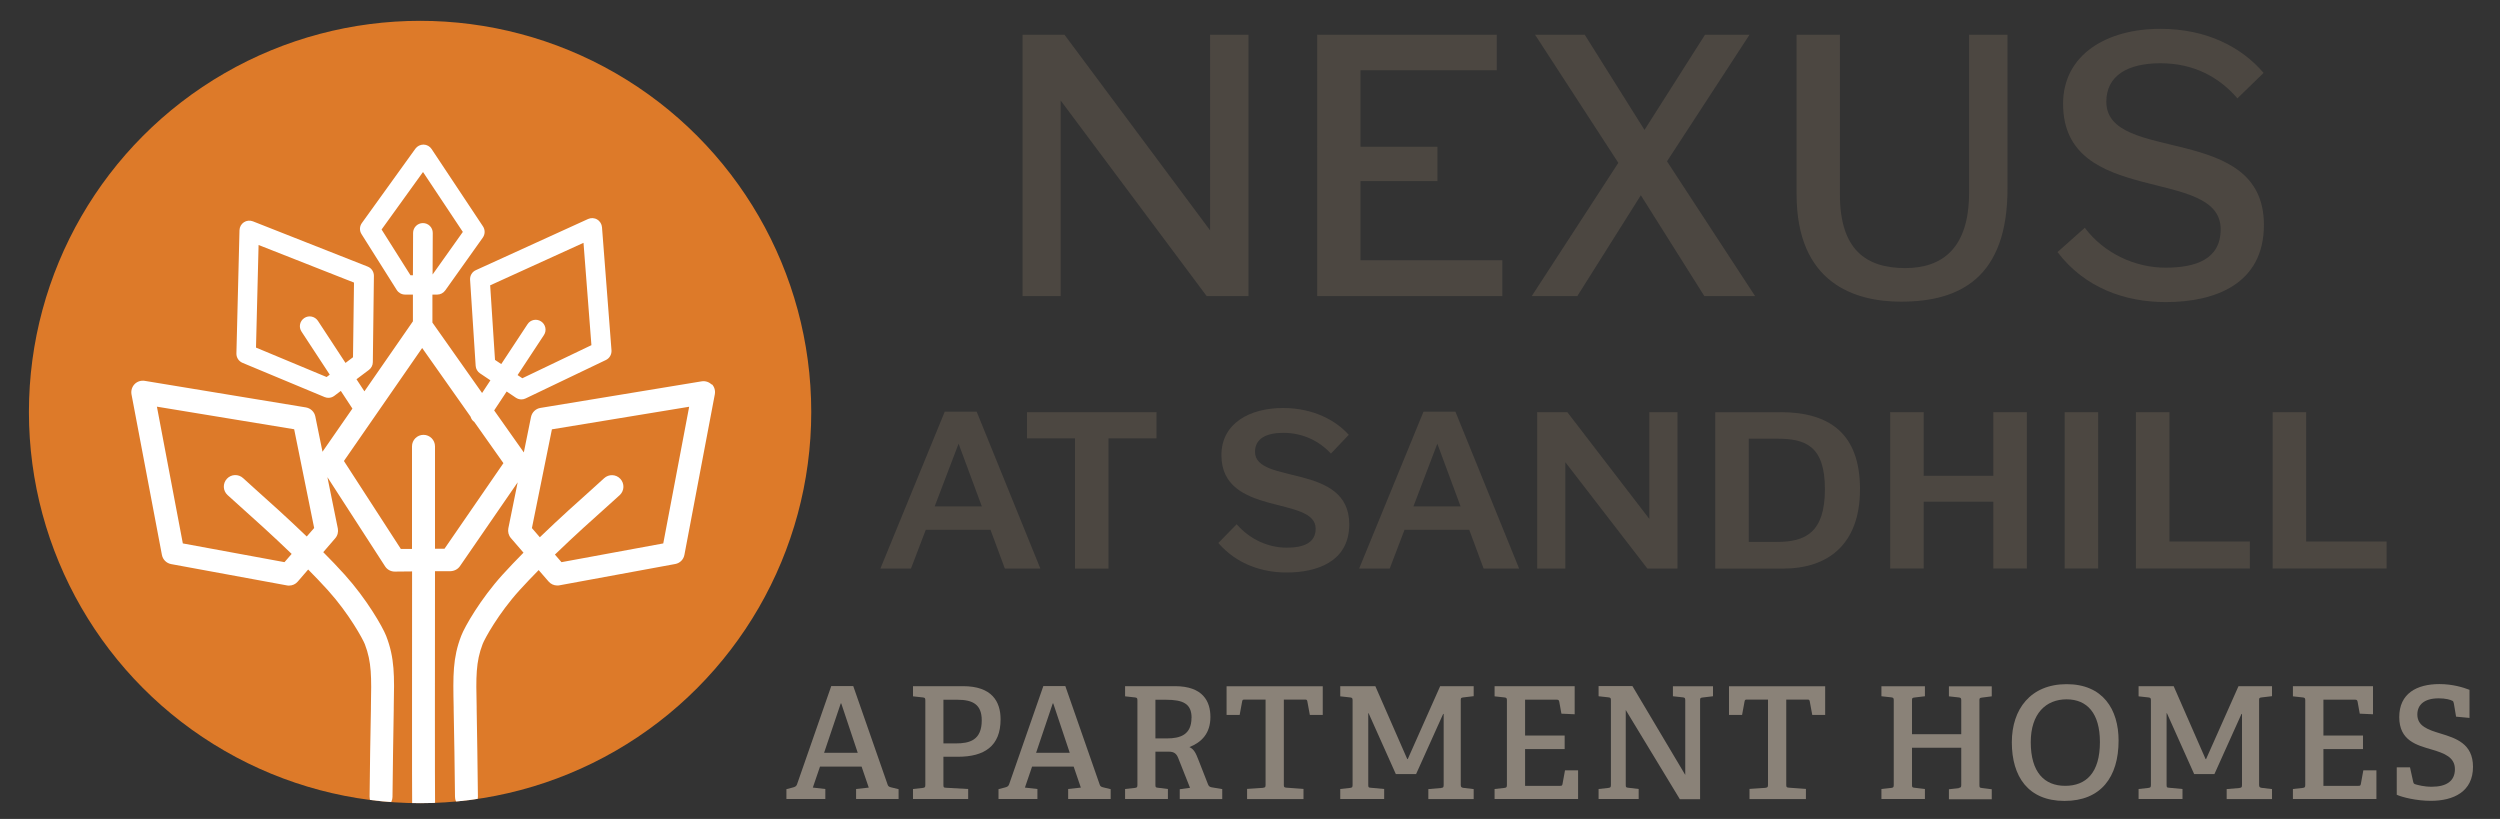 <?xml version="1.0" encoding="UTF-8"?>
<svg id="logos" xmlns="http://www.w3.org/2000/svg" xmlns:xlink="http://www.w3.org/1999/xlink" viewBox="0 0 300 98.27">
  <rect x="0" y="0" width="300" height="98.27" fill="#333333" stroke="none"/>
  <defs>
    <style>
      .cls-1 {
        fill: #dd7a29;
      }

      .cls-2 {
        fill: #8a8278;
      }

      .cls-3 {
        fill: #fff;
      }

      .cls-4 {
        fill: #4c4741;
      }

      .cls-5 {
        clip-path: url(#clippath);
      }
    </style>
    <clipPath id="clippath">
      <circle class="cls-1" cx="50.41" cy="49.44" r="46.94"/>
    </clipPath>
  </defs>
  <g>
    <circle class="cls-1" cx="50.41" cy="49.44" r="46.94"/>
    <g class="cls-5">
      <path class="cls-3" d="M85.41,46.16c-.31-.32-.76-.47-1.21-.4l-19.35,3.19c-.56.09-1.01.52-1.13,1.09l-.86,4.25-3.56-5.04,1.5-2.27,1.11.75c.2.13.43.2.66.2.17,0,.35-.04.51-.12l9.63-4.61c.44-.21.7-.67.67-1.16l-1.14-14.77c-.03-.38-.24-.73-.58-.93-.33-.2-.74-.22-1.09-.06l-13.47,6.14c-.45.2-.72.66-.69,1.15l.67,10.33c.02.36.22.7.52.9l1.25.84-1,1.52-5.96-8.45v-3.36s.58,0,.58,0c.38,0,.74-.19.96-.5l4.51-6.34c.28-.4.29-.93.02-1.34l-6.17-9.29c-.21-.32-.57-.52-.96-.53-.39,0-.75.18-.98.49l-6.43,8.93c-.28.39-.3.91-.04,1.32l4.23,6.71c.22.34.59.55,1,.55h.94s0,3.21,0,3.21c0,0,0,0,0,0l-5.82,8.4-.95-1.45,1.49-1.12c.29-.22.47-.56.47-.93l.13-10.36c0-.49-.29-.93-.75-1.11l-13.77-5.43c-.36-.14-.76-.1-1.08.11-.32.21-.52.57-.53.95l-.37,14.8c-.01.49.28.93.73,1.12l9.86,4.11c.15.06.3.09.45.09.25,0,.5-.08.71-.24l.78-.59,1.39,2.12-3.59,5.18-.86-4.23c-.11-.56-.56-.99-1.13-1.09l-19.35-3.19c-.45-.07-.9.08-1.21.4-.31.32-.45.78-.37,1.22l3.65,19.27c.11.56.54.99,1.1,1.1l13.91,2.56c.08.02.17.02.25.02.4,0,.78-.17,1.04-.48l1.25-1.45c.82.83,1.62,1.66,2.36,2.48,2.56,2.84,4.2,5.87,4.44,6.48.83,2.15.8,3.95.73,7.54v.25c-.07,3.32-.12,6.85-.16,10.51,0,.76.6,1.38,1.36,1.39h.01c.75,0,1.37-.61,1.38-1.36.04-3.65.09-7.17.15-10.48v-.25c.08-3.82.12-5.93-.91-8.59-.44-1.12-2.34-4.42-4.96-7.33-.81-.9-1.69-1.82-2.59-2.72l1.44-1.67c.28-.32.39-.76.31-1.17l-1.25-6.16,6.92,10.7c.25.39.69.63,1.16.63h.01l2.07-.02c0,11.42-.02,25.32.01,28.22,0,.76.62,1.36,1.38,1.36h.01c.76,0,1.37-.63,1.36-1.39-.03-2.89-.02-16.8-.01-28.22h1.88c.45-.02.87-.24,1.12-.61l6.92-10.05-1.12,5.52c-.08.42.03.85.31,1.17l1.51,1.75c-.87.88-1.72,1.77-2.51,2.64-2.63,2.9-4.53,6.21-4.96,7.33-1.03,2.66-.99,4.77-.91,8.59v.25c.07,3.31.12,6.84.16,10.48,0,.76.62,1.36,1.38,1.36h.01c.76,0,1.37-.63,1.36-1.39-.04-3.66-.09-7.19-.15-10.51v-.25c-.08-3.59-.11-5.38.72-7.54.23-.6,1.87-3.64,4.44-6.47.72-.79,1.49-1.6,2.28-2.4l1.19,1.37c.26.31.65.48,1.04.48.08,0,.17,0,.25-.02l13.91-2.56c.56-.1,1-.54,1.1-1.1l3.65-19.27c.08-.44-.05-.9-.37-1.22ZM59.4,43.18l-.58-8.94,11.2-5.1.95,12.28-8.29,3.97-.57-.38,3.16-4.8c.36-.54.21-1.28-.34-1.64-.54-.36-1.28-.21-1.63.34l-3.15,4.78-.75-.5ZM49.25,33.02l-3.46-5.48,4.97-6.9,4.78,7.19-3.63,5.11.02-4.99c0-.65-.52-1.18-1.18-1.18h0c-.65,0-1.18.53-1.18,1.18l-.02,5.08h-.29ZM39.21,45.25l-8.49-3.54.31-12.31,11.45,4.51-.12,8.96-.9.68-3.31-5.05c-.36-.54-1.09-.7-1.63-.34-.55.36-.7,1.09-.34,1.63l3.39,5.17-.36.27ZM34.15,67.46l-12.21-2.25-3.11-16.41,16.47,2.71,2.4,11.85-.89,1.02c-2.34-2.25-4.62-4.3-6.13-5.64-.65-.58-1.17-1.05-1.5-1.36-.56-.52-1.43-.49-1.95.07-.52.56-.49,1.43.07,1.95.34.32.87.79,1.54,1.39,1.51,1.35,3.82,3.42,6.16,5.68l-.86.99ZM53.34,65.85h-1.14c0-2.61,0-5.03,0-7.05,0-2.68,0-4.59,0-5.24,0-.76-.62-1.38-1.38-1.38s-1.38.62-1.38,1.38c0,.65,0,2.55,0,5.23,0,2.02,0,4.45,0,7.08h-1.34s-6.83-10.55-6.83-10.55l9.39-13.56,5.81,8.24c.07.25.22.48.45.64l3.49,4.94-7.07,10.27ZM79.59,65.21l-12.21,2.25-.79-.91c2.37-2.29,4.71-4.39,6.24-5.75.67-.6,1.2-1.08,1.54-1.39.56-.52.59-1.39.07-1.95-.52-.56-1.39-.59-1.95-.07-.33.31-.85.77-1.5,1.36-1.52,1.36-3.84,3.43-6.21,5.72l-.95-1.1,2.4-11.85,16.47-2.71-3.11,16.41Z"/>
    </g>
  </g>
  <g>
    <path class="cls-4" d="M127.74,4.17l17.47,23.47V4.17h4.61v31.36h-5.02l-17.52-23.47v23.47h-4.57V4.17h5.02Z"/>
    <path class="cls-4" d="M179.61,4.17v4.26h-16.35v9.18h9.23v4.12h-9.23v9.5h17.02v4.3h-22.22V4.17h21.55Z"/>
    <path class="cls-4" d="M209.94,4.17l-9.9,15.19,10.57,16.17h-6.09l-7.62-12.1-7.62,12.1h-5.47l10.39-15.99-9.99-15.37h5.96l7.17,11.42,7.26-11.42h5.33Z"/>
    <path class="cls-4" d="M220.79,4.17v19.17c0,6.63,3.14,8.83,7.84,8.83,4.44,0,7.66-2.37,7.66-9.05V4.17h4.61v18.46c0,10.71-5.73,13.57-12.77,13.57-5.56,0-12.54-2.2-12.54-12.9V4.17h5.2Z"/>
    <path class="cls-4" d="M250.17,27.33c2.33,3.09,6.05,4.79,9.68,4.79s6.63-.99,6.63-4.61c0-7.62-18.91-2.6-18.91-15.05,0-5.91,5.24-9,11.65-9,5.6,0,9.77,2.2,12.41,5.29l-3.14,3.05c-2.2-2.55-5.24-4.21-9.23-4.21s-6.5,1.52-6.5,4.61c0,7.53,18.91,2.42,18.91,14.78,0,7.12-5.87,9.27-11.78,9.27-4.88,0-9.72-1.7-12.99-6l3.27-2.91Z"/>
  </g>
  <g>
    <path class="cls-4" d="M117.2,49.4l7.64,18.82h-4.26l-1.72-4.64h-7.77l-1.77,4.64h-3.67l7.72-18.82h3.83ZM112.16,60.77h5.66l-2.79-7.53-2.87,7.53Z"/>
    <path class="cls-4" d="M138.78,49.46v3.14h-5.76v15.63h-4.02v-15.63h-5.76v-3.14h15.55Z"/>
    <path class="cls-4" d="M148.4,62.91c1.61,1.85,3.83,2.81,6,2.81,2.01,0,3.48-.56,3.48-2.28,0-3.97-11.31-1.42-11.31-8.82,0-3.83,3.4-5.66,7.4-5.66,3.67,0,6.38,1.53,7.88,3.22l-2.14,2.25c-1.34-1.45-3.3-2.49-5.71-2.49-2.06,0-3.4.7-3.4,2.28,0,3.97,11.31,1.29,11.31,8.69,0,4.61-4.07,5.79-7.51,5.79-2.81,0-5.92-.91-8.2-3.54l2.2-2.25Z"/>
    <path class="cls-4" d="M174.65,49.4l7.64,18.82h-4.26l-1.72-4.64h-7.77l-1.77,4.64h-3.67l7.72-18.82h3.83ZM169.61,60.77h5.66l-2.79-7.53-2.87,7.53Z"/>
    <path class="cls-4" d="M188.08,49.46l9.84,12.81v-12.81h3.38v18.76h-3.62l-9.84-12.76v12.76h-3.38v-18.76h3.62Z"/>
    <path class="cls-4" d="M213.63,49.46c5.92,0,9.57,2.57,9.57,9.25s-3.91,9.52-9.22,9.52h-8.15v-18.76h7.8ZM209.85,65.03h3.38c3.4,0,5.76-1.1,5.76-6.33s-2.36-6.06-5.76-6.06h-3.38v12.38Z"/>
    <path class="cls-4" d="M230.84,49.46v7.64h8.36v-7.64h4.02v18.76h-4.02v-8.02h-8.36v8.02h-4.02v-18.76h4.02Z"/>
    <path class="cls-4" d="M251.78,49.46v18.76h-4.02v-18.76h4.02Z"/>
    <path class="cls-4" d="M260.33,49.46v15.52h9.65v3.24h-13.67v-18.76h4.02Z"/>
    <path class="cls-4" d="M276.74,49.46v15.52h9.65v3.24h-13.67v-18.76h4.02Z"/>
  </g>
  <g>
    <path class="cls-2" d="M104.25,94.51l-.86-2.52h-4.99l-.86,2.52,1.5.17v1.2h-4.67v-1.18l.8-.21c.22-.06.39-.13.47-.36l4.11-11.8h2.64l4.13,11.84c.07.22.22.26.45.32l.86.21v1.18h-5.1v-1.2l1.53-.17ZM98.89,90.34h4.04l-1.98-5.93h-.06l-2,5.93Z"/>
    <path class="cls-2" d="M110.74,94.55c.26-.04.3-.09.3-.37v-10.12c0-.28-.04-.34-.3-.37l-1.18-.13v-1.22h6c3.46,0,4.51,1.83,4.51,3.98,0,3.23-1.96,4.49-5.12,4.49h-1.74v3.35c0,.3.02.36.3.37l2.67.15v1.2h-6.62v-1.2l1.18-.13ZM117.81,86.44c0-1.91-1.08-2.47-2.92-2.47h-1.68v5.24h1.48c1.63,0,3.12-.36,3.12-2.77Z"/>
    <path class="cls-2" d="M129.7,94.51l-.86-2.52h-4.99l-.86,2.52,1.5.17v1.2h-4.67v-1.18l.8-.21c.22-.06.39-.13.47-.36l4.11-11.8h2.64l4.13,11.84c.07.22.22.26.45.32l.86.21v1.18h-5.1v-1.2l1.53-.17ZM124.33,90.34h4.04l-1.98-5.93h-.06l-2,5.93Z"/>
    <path class="cls-2" d="M142.8,94.53l-1.4-3.53c-.22-.58-.52-.8-1.16-.8h-1.59v3.96c0,.3.02.34.3.37l1.2.15v1.2h-5.14v-1.2l1.18-.13c.26-.04.3-.09.3-.37v-10.12c0-.28-.04-.34-.3-.37l-1.18-.13v-1.22h5.98c3.37,0,4.26,1.83,4.26,3.7,0,1.96-1.05,3.03-2.52,3.61.58.28.77.73,1.12,1.63l1.12,2.86c.11.28.28.32.56.36l1.14.19v1.2h-5.1v-1.18l1.23-.17ZM142.99,86.14c0-1.72-1.05-2.17-3.09-2.17h-1.25v4.64h1.38c1.59,0,2.95-.43,2.95-2.47Z"/>
    <path class="cls-2" d="M151.57,94.53c.26-.02.3-.09.3-.37v-10.21h-2.51c-.21,0-.26.02-.3.21l-.3,1.63h-1.57v-3.44h11.54v3.44h-1.55l-.3-1.63c-.04-.19-.09-.21-.3-.21h-2.52v10.21c0,.26.02.34.3.36l2.06.15v1.22h-6.77v-1.22l1.93-.13Z"/>
    <path class="cls-2" d="M172.94,94.55c.26-.02.3-.09.3-.37v-8.51h-.06l-3.25,7.22h-2.43l-3.27-7.31h-.04v8.58c0,.3.02.36.3.37l1.61.15v1.2h-5.27v-1.2l1.18-.13c.26-.04.3-.09.3-.37v-10.12c0-.28-.04-.34-.3-.37l-1.18-.13v-1.22h4.21l3.83,8.75h.06l3.89-8.75h4.02v1.2l-1.25.15c-.28.04-.3.07-.3.36v10.13c0,.24.06.32.3.36l1.25.15v1.2h-5.44v-1.2l1.55-.13Z"/>
    <path class="cls-2" d="M180.53,94.55c.26-.04.3-.09.3-.37v-10.12c0-.28-.04-.34-.3-.37l-1.18-.13v-1.22h9.61v3.37l-1.59-.07-.26-1.44c-.04-.19-.11-.24-.32-.24h-3.78v4.3h4.75v1.63h-4.75v4.41h4.19c.21,0,.26-.02.3-.21l.3-1.65h1.57v3.44h-10.02v-1.2l1.18-.13Z"/>
    <path class="cls-2" d="M195.09,94.16c0,.3.02.34.3.37l1.25.15v1.2h-4.81v-1.2l1.18-.13c.26-.04.3-.09.3-.37v-10.13c0-.28-.04-.34-.3-.37l-1.18-.13v-1.22h4.06l6.34,10.66v-8.94c0-.28-.04-.34-.3-.37l-1.18-.13v-1.2h4.81v1.2l-1.25.15c-.28.04-.3.07-.3.36v11.84h-2.43l-6.49-10.7v8.97Z"/>
    <path class="cls-2" d="M211.86,94.53c.26-.02.3-.09.3-.37v-10.21h-2.51c-.21,0-.26.02-.3.21l-.3,1.63h-1.57v-3.44h11.54v3.44h-1.55l-.3-1.63c-.04-.19-.09-.21-.3-.21h-2.52v10.21c0,.26.02.34.3.36l2.06.15v1.22h-6.77v-1.22l1.93-.13Z"/>
    <path class="cls-2" d="M235.05,94.55c.26-.04.3-.09.3-.37v-4.45h-5.91v4.43c0,.3.02.34.3.37l1.25.15v1.2h-5.22v-1.2l1.18-.13c.26-.04.3-.09.3-.37v-10.13c0-.28-.04-.34-.3-.37l-1.18-.13v-1.2h5.22v1.2l-1.25.15c-.28.04-.3.07-.3.36v4.04h5.91v-4.04c0-.28-.04-.34-.3-.37l-1.18-.13v-1.2h5.14v1.2l-1.18.15c-.28.04-.3.07-.3.36v10.12c0,.3.02.34.3.37l1.18.15v1.2h-5.14v-1.2l1.18-.13Z"/>
    <path class="cls-2" d="M241.42,89.07c0-3.96,2.24-6.97,6.58-6.97s6.23,3.01,6.23,6.77c0,4.39-2.13,7.24-6.49,7.24s-6.32-2.92-6.32-7.03ZM251.99,89.04c0-3.44-1.53-5.12-4-5.12s-4.3,1.7-4.3,5.14c0,3.61,1.63,5.24,4.13,5.24s4.17-1.55,4.17-5.25Z"/>
    <path class="cls-2" d="M268.74,94.55c.26-.02.3-.09.3-.37v-8.51h-.06l-3.25,7.22h-2.43l-3.27-7.31h-.04v8.58c0,.3.02.36.3.37l1.61.15v1.2h-5.27v-1.2l1.18-.13c.26-.04.3-.09.3-.37v-10.12c0-.28-.04-.34-.3-.37l-1.18-.13v-1.22h4.21l3.83,8.75h.06l3.89-8.75h4.02v1.2l-1.25.15c-.28.04-.3.07-.3.36v10.13c0,.24.06.32.3.36l1.25.15v1.2h-5.44v-1.2l1.55-.13Z"/>
    <path class="cls-2" d="M276.33,94.55c.26-.04.3-.09.3-.37v-10.12c0-.28-.04-.34-.3-.37l-1.18-.13v-1.22h9.61v3.37l-1.59-.07-.26-1.44c-.04-.19-.11-.24-.32-.24h-3.78v4.3h4.75v1.63h-4.75v4.41h4.19c.21,0,.26-.02.3-.21l.3-1.65h1.57v3.44h-10.02v-1.2l1.18-.13Z"/>
    <path class="cls-2" d="M294.29,84.1c-.22-.13-.8-.3-1.65-.3-1.72,0-2.56.77-2.56,1.94,0,1.42,1.31,1.83,2.77,2.28,1.83.56,3.91,1.2,3.91,4,0,2.97-2.32,4.08-5.07,4.08-1.7,0-3.44-.43-4.08-.73v-3.29h1.59l.37,1.68c.06.24.07.3.32.37.26.07.97.28,1.91.28,1.76,0,2.79-.67,2.79-2.11s-1.29-1.91-2.73-2.34c-1.85-.54-3.95-1.07-3.95-3.91s2.11-3.96,4.82-3.96c1.59,0,2.9.41,3.61.69v3.37l-1.61-.15-.26-1.55c-.04-.21-.07-.3-.19-.36Z"/>
  </g>
</svg>